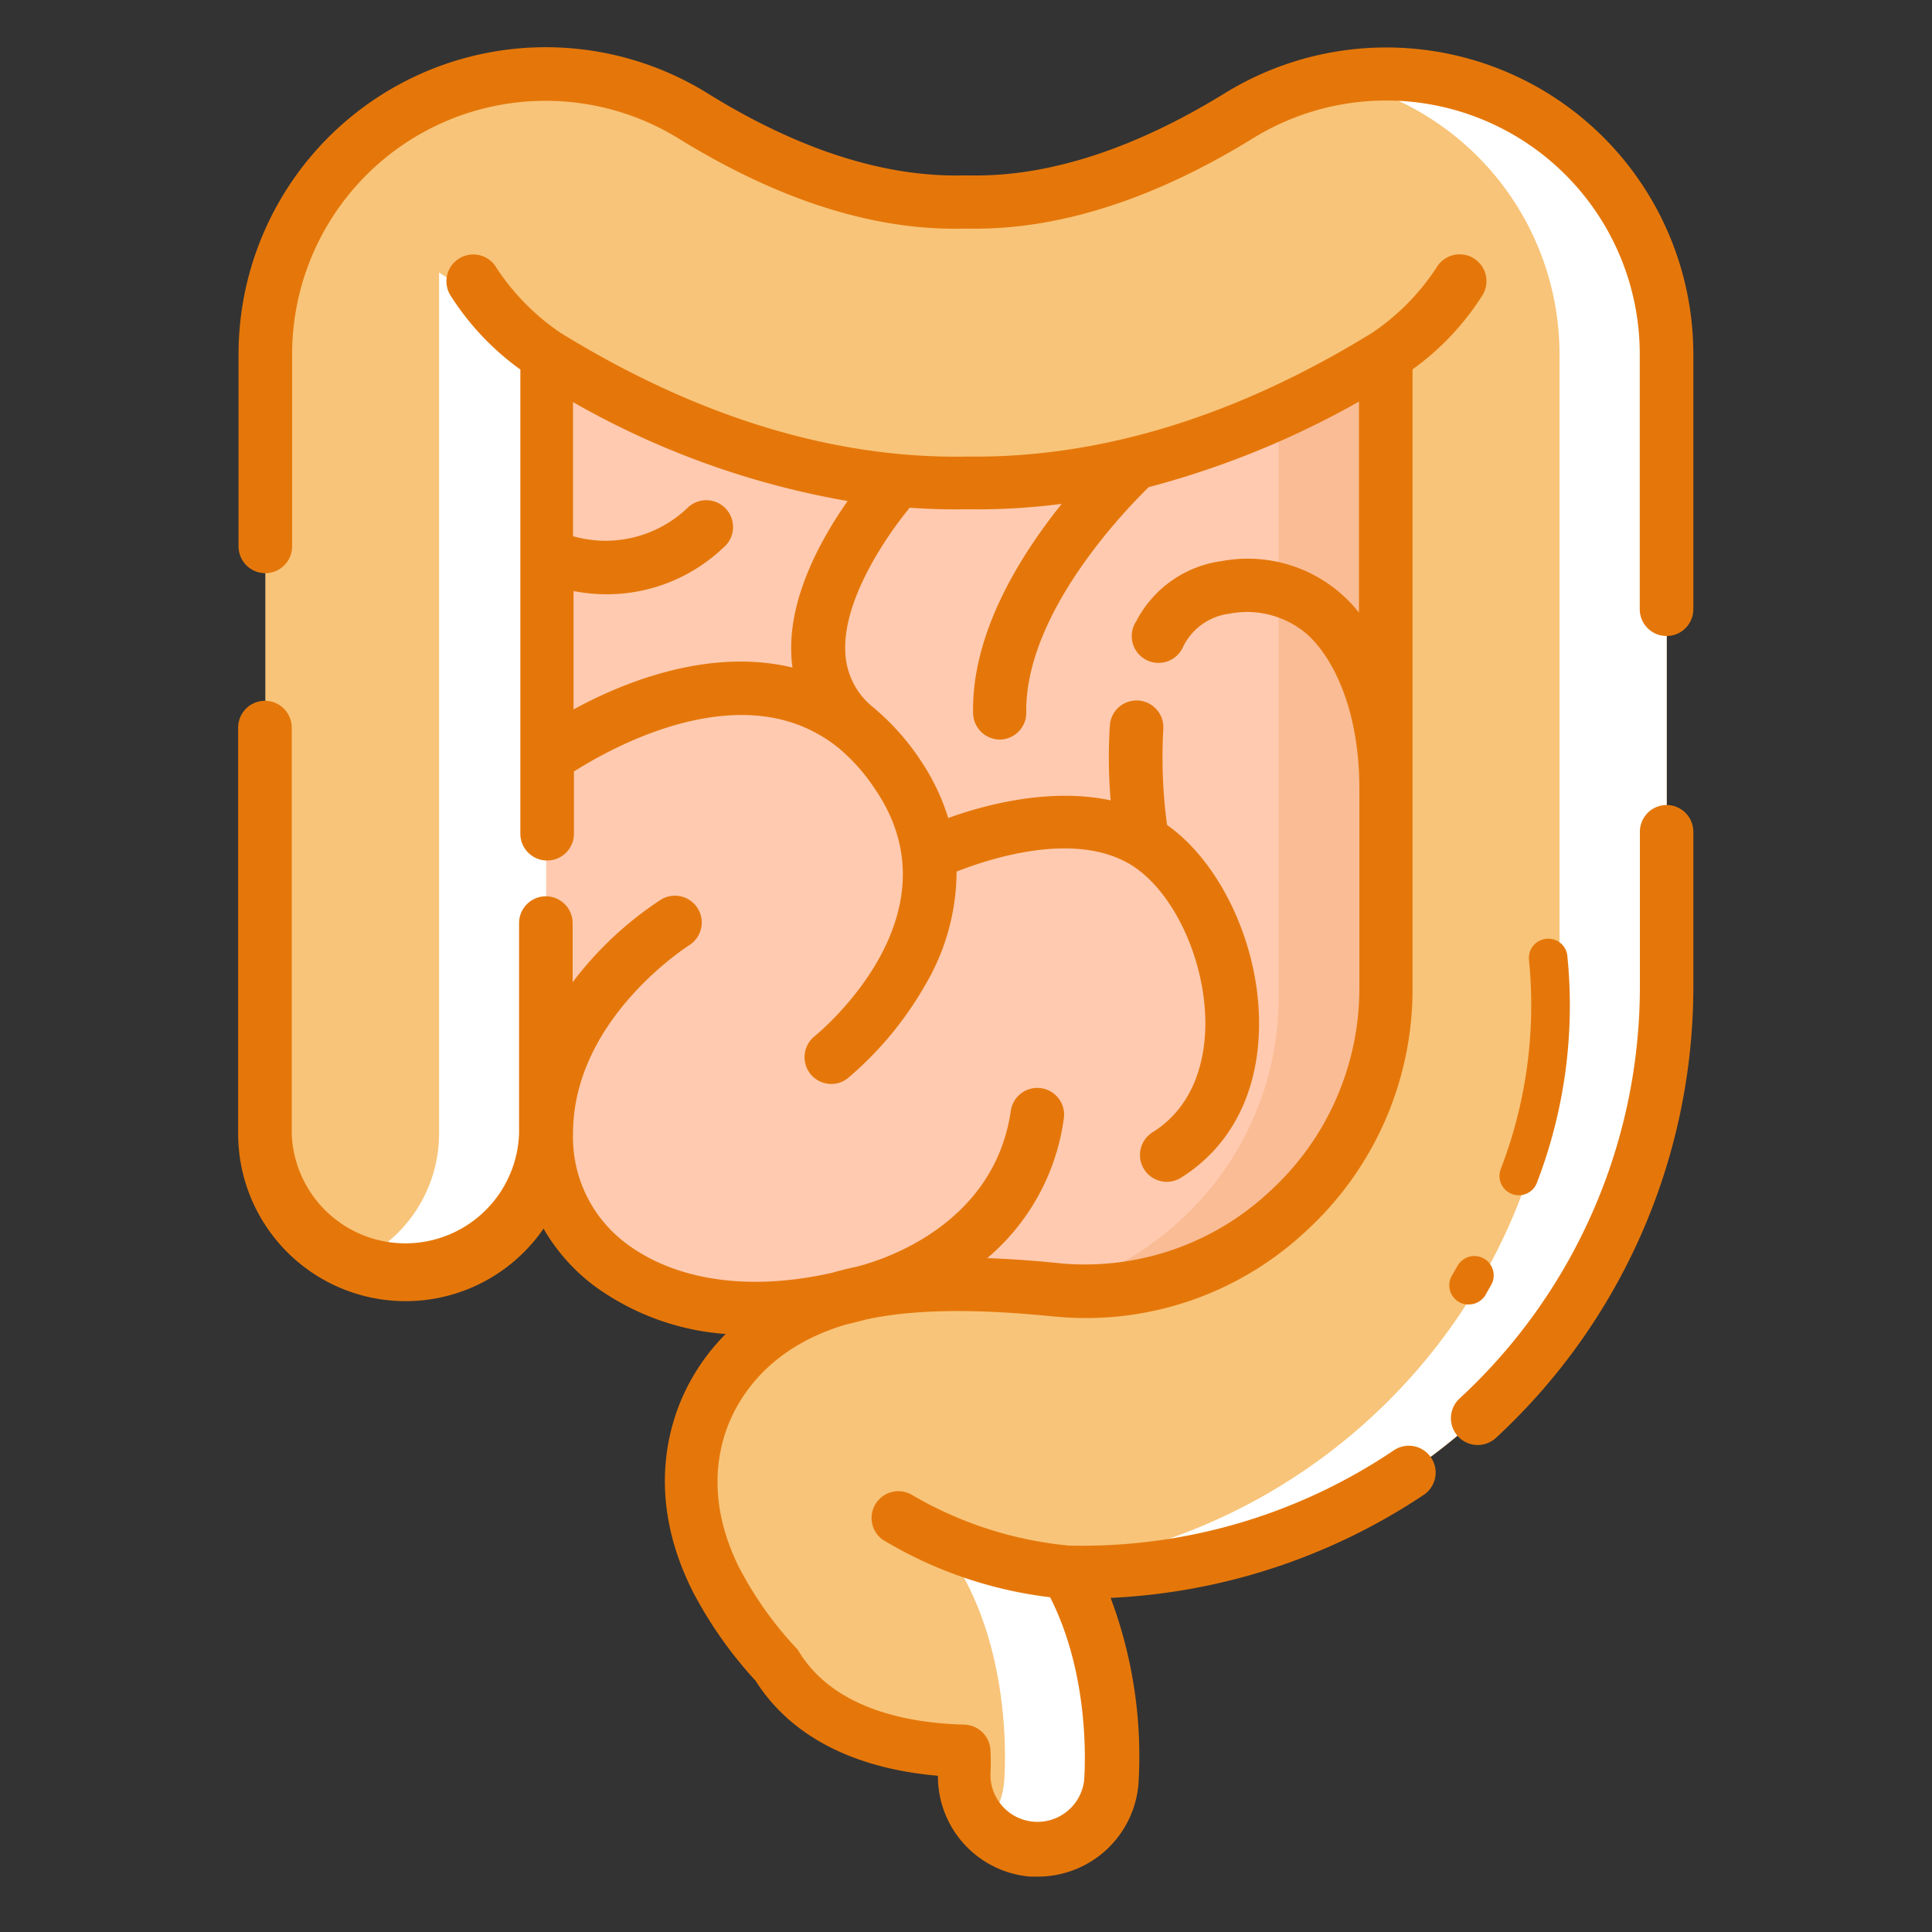 <svg id="Layer_1" data-name="Layer 1" xmlns="http://www.w3.org/2000/svg" viewBox="0 0 150 150"><rect x="0" y="0" width="150" height="150" fill="#333333" stroke="none"/><defs><style>.cls-1{fill:#ffcab0;}.cls-2{fill:#fabc95;}.cls-3{fill:#f8c479;}.cls-4,.cls-6{fill:#fff;}.cls-5{fill:#e5770a;}.cls-6{fill-opacity:0;}</style></defs><path class="cls-1" d="M75,38.16c-10.66.17-21.63-3.16-32.59-9.92V88.7c0,9.84,9.88,15.75,22.76,12.78.51-.15,1-.29,1.6-.41,3.81-.82,8.65-.92,14.81-.31l.74.07A23,23,0,0,0,100,94.73a23.41,23.41,0,0,0,7.62-17.39V28.24C96.63,35,85.66,38.32,75,38.16Z"/><path class="cls-2" d="M99.27,32.71V77.34a23.41,23.41,0,0,1-7.62,17.39,23.12,23.12,0,0,1-11.92,5.87l1.85.16.74.07A23,23,0,0,0,100,94.73a23.41,23.41,0,0,0,7.62-17.39V28.24A76.77,76.77,0,0,1,99.27,32.71Z"/><path class="cls-3" d="M118.25,8.52A21.82,21.82,0,0,0,96.18,9c-7.43,4.57-14.48,6.82-21,6.69h-.44c-6.49.14-13.56-2.13-21-6.72A21.77,21.77,0,0,0,20.6,27.51V88a10.91,10.91,0,1,0,21.81,0V27.58c11,6.76,21.93,10.09,32.59,9.92,10.66.16,21.63-3.16,32.59-9.92v49.1A23.41,23.41,0,0,1,100,94.07a23,23,0,0,1-17.65,6.1l-.74-.07c-6.16-.61-11-.51-14.81.31-8,1.71-11,6.56-12.09,9.3s-1.88,7.33.92,12.92a30.25,30.25,0,0,0,4.68,6.6c3.25,5.31,9.75,6.56,14.61,6.68,0,.65,0,1.2,0,1.58a5.73,5.73,0,0,0,5.25,6.14l.46,0a5.73,5.73,0,0,0,5.7-5.27c.08-1,.61-9.42-3.39-16.35A45.3,45.3,0,0,0,129.4,76.68V27.51A21.77,21.77,0,0,0,118.25,8.52Z"/><path class="cls-4" d="M79.73,99.94a56.59,56.59,0,0,0-9.26-.07c.9.06,1.83.14,2.79.23l.74.07A23.29,23.29,0,0,0,79.73,99.94Z"/><path class="cls-4" d="M34.09,21.16V88a10.91,10.91,0,0,1-6.74,10.08A10.89,10.89,0,0,0,42.41,88V26.93C39.64,25.66,36.86,22.87,34.09,21.16Z"/><path class="cls-4" d="M118.25,8.52a21.86,21.86,0,0,0-14.78-2.36,21.75,21.75,0,0,1,17.61,21.35V76.68A45.3,45.3,0,0,1,74.57,122c4,6.93,3.47,15.35,3.39,16.35a5.75,5.75,0,0,1-1.54,3.47,5.73,5.73,0,0,0,3.7,1.78l.46,0a5.73,5.73,0,0,0,5.7-5.27c.08-1,.61-9.42-3.39-16.35A45.3,45.3,0,0,0,129.4,76.68V27.51A21.77,21.77,0,0,0,118.25,8.52Z"/><path class="cls-5" d="M119.27,6.71a23.9,23.9,0,0,0-24.18.53c-7.07,4.35-13.73,6.5-19.82,6.38h-.54c-6.08.13-12.76-2-19.85-6.41a23.85,23.85,0,0,0-36.36,20.3V42.42a2.08,2.08,0,1,0,4.16,0V27.51a19.68,19.68,0,0,1,30-16.76c7.79,4.81,15.23,7.17,22.13,7h.36c6.89.13,14.33-2.22,22.09-7a19.69,19.69,0,0,1,30.05,16.73V47.3a2.08,2.08,0,0,0,4.16,0V27.51A23.83,23.83,0,0,0,119.27,6.71Z"/><path class="cls-5" d="M129.4,62.5a2.08,2.08,0,0,0-2.08,2.08v12.1a43.5,43.5,0,0,1-14,31.9,2.08,2.08,0,0,0,2.82,3.06,47.68,47.68,0,0,0,15.33-35V64.58A2.08,2.08,0,0,0,129.4,62.5Z"/><path class="cls-5" d="M65.7,102.83q.78-.18,1.56-.39c3.58-.77,8.2-.85,14.12-.27l.77.07a25,25,0,0,0,19.23-6.64,25.45,25.45,0,0,0,8.29-18.92v-48a20.79,20.79,0,0,0,5.46-5.81,2.08,2.08,0,0,0-3.61-2.08,18,18,0,0,1-5,5.06c-10.36,6.37-20.7,9.6-30.76,9.6H75c-10.26.17-20.85-3.07-31.45-9.59a18,18,0,0,1-5-5.06,2.08,2.08,0,0,0-3.61,2.08,20.79,20.79,0,0,0,5.46,5.81V64.73a2.08,2.08,0,1,0,4.16,0V59.9c2.33-1.48,9.07-5.29,15.34-4.19a11.31,11.31,0,0,1,5,2.2l0,0a1.09,1.09,0,0,0,.17.13A14.79,14.79,0,0,1,68,61.36c6.55,9.73-4.3,18.72-4.76,19.1a2.08,2.08,0,0,0,1.31,3.7,2.06,2.06,0,0,0,1.3-.47,27.06,27.06,0,0,0,6-7.24,17.44,17.44,0,0,0,2.42-8.78c2.69-1.06,9.08-3.1,13.38-.62,3.27,1.89,5.82,7.09,5.93,12.09.05,2.27-.41,6.43-4.06,8.75a2.08,2.08,0,1,0,2.23,3.51c4-2.53,6.11-6.92,6-12.35-.13-6-3.08-12.14-7.14-15a39.21,39.21,0,0,1-.29-7.48,2.08,2.08,0,0,0-4.15-.28,39.91,39.91,0,0,0,.06,5.85c-4.66-1-9.71.32-12.61,1.37A16.92,16.92,0,0,0,71.45,59a19,19,0,0,0-3.82-4.22,5.72,5.72,0,0,1-2-4.17c-.2-4,3.11-8.9,5-11.19,1.47.1,2.94.15,4.4.12a51.18,51.18,0,0,0,7.4-.42c-3.2,4-7,10-6.88,16.25a2.09,2.09,0,0,0,2.08,2.05h0a2.08,2.08,0,0,0,2.05-2.11c-.11-7.69,7.72-15.75,9.51-17.49a68.86,68.86,0,0,0,16.32-6.64V47.56a11,11,0,0,0-10.64-4,8.79,8.79,0,0,0-6.65,4.67,2.08,2.08,0,1,0,3.63,2,4.63,4.63,0,0,1,3.58-2.58,7.15,7.15,0,0,1,6,1.55c2,1.74,4.11,5.81,4.11,12V76.68a21.34,21.34,0,0,1-7,15.86A21,21,0,0,1,82.49,98.1l-.7-.07c-1.82-.18-3.53-.29-5.14-.35a17.2,17.2,0,0,0,5.93-10.74,2.08,2.08,0,1,0-4.11-.62C77,96,66.78,98.28,66.35,98.38h0c-.6.13-1.17.27-1.71.43-6.36,1.45-12.1.66-16-2.25A10.3,10.3,0,0,1,44.49,88c0-8.91,8.94-14.55,9-14.6a2.08,2.08,0,0,0-2.18-3.55,27.37,27.37,0,0,0-6.85,6.41V71.67a2.08,2.08,0,0,0-4.16,0V88a8.83,8.83,0,0,1-17.65,0V56.49a2.08,2.08,0,1,0-4.16,0V88A13,13,0,0,0,42.2,95.39a14.81,14.81,0,0,0,4,4.49,19.68,19.68,0,0,0,10.14,3.69,16.28,16.28,0,0,0-3.55,5.36c-1.29,3.21-2.16,8.36,1,14.64a32.23,32.23,0,0,0,4.87,6.92c2.71,4.28,7.58,6.81,14.16,7.38A7.81,7.81,0,0,0,80,145.7c.2,0,.41,0,.62,0a7.84,7.84,0,0,0,7.77-7.19,35,35,0,0,0-2.16-14.45,47.79,47.79,0,0,0,24.31-8,2.08,2.08,0,0,0-2.32-3.46A43.34,43.34,0,0,1,83,120a29.58,29.58,0,0,1-12.15-3.91,2.08,2.08,0,0,0-2.32,3.45,32.66,32.66,0,0,0,13,4.47c3.16,6.21,2.7,13.41,2.64,14.24a3.65,3.65,0,0,1-7.27-.57,16.84,16.84,0,0,0,0-1.78,2.09,2.09,0,0,0-2-2c-4.35-.11-10.13-1.18-12.88-5.68a1.83,1.83,0,0,0-.24-.31,28.16,28.16,0,0,1-4.36-6.14c-2.46-4.9-1.82-8.8-.85-11.22C57.48,108.31,59.8,104.57,65.7,102.83Zm-4.26-52a7.93,7.93,0,0,0,.09,1c-.33-.08-.66-.15-1-.21-6.18-1.08-12.38,1.48-16,3.46V45.89a13.82,13.82,0,0,0,2.63.25,13.13,13.13,0,0,0,9-3.62,2.08,2.08,0,1,0-2.8-3.07,9.21,9.21,0,0,1-8.87,2.18V31.22A65.44,65.44,0,0,0,65.81,38.9C63.78,41.79,61.22,46.36,61.44,50.84Z"/><path class="cls-5" d="M117.92,92.8a1.47,1.47,0,0,1-.54-.1,1.5,1.5,0,0,1-.86-1.94,35.37,35.37,0,0,0,2.19-16.23,1.49,1.49,0,0,1,1.34-1.64,1.48,1.48,0,0,1,1.64,1.34,38.3,38.3,0,0,1-2.37,17.61A1.5,1.5,0,0,1,117.92,92.8Z"/><path class="cls-5" d="M114,101.28a1.42,1.42,0,0,1-.74-.2,1.5,1.5,0,0,1-.56-2l.47-.81a1.5,1.5,0,1,1,2.6,1.5l-.46.81A1.52,1.52,0,0,1,114,101.28Z"/><rect id="Rectangle_1667" data-name="Rectangle 1667" class="cls-6" width="150" height="150"/></svg>